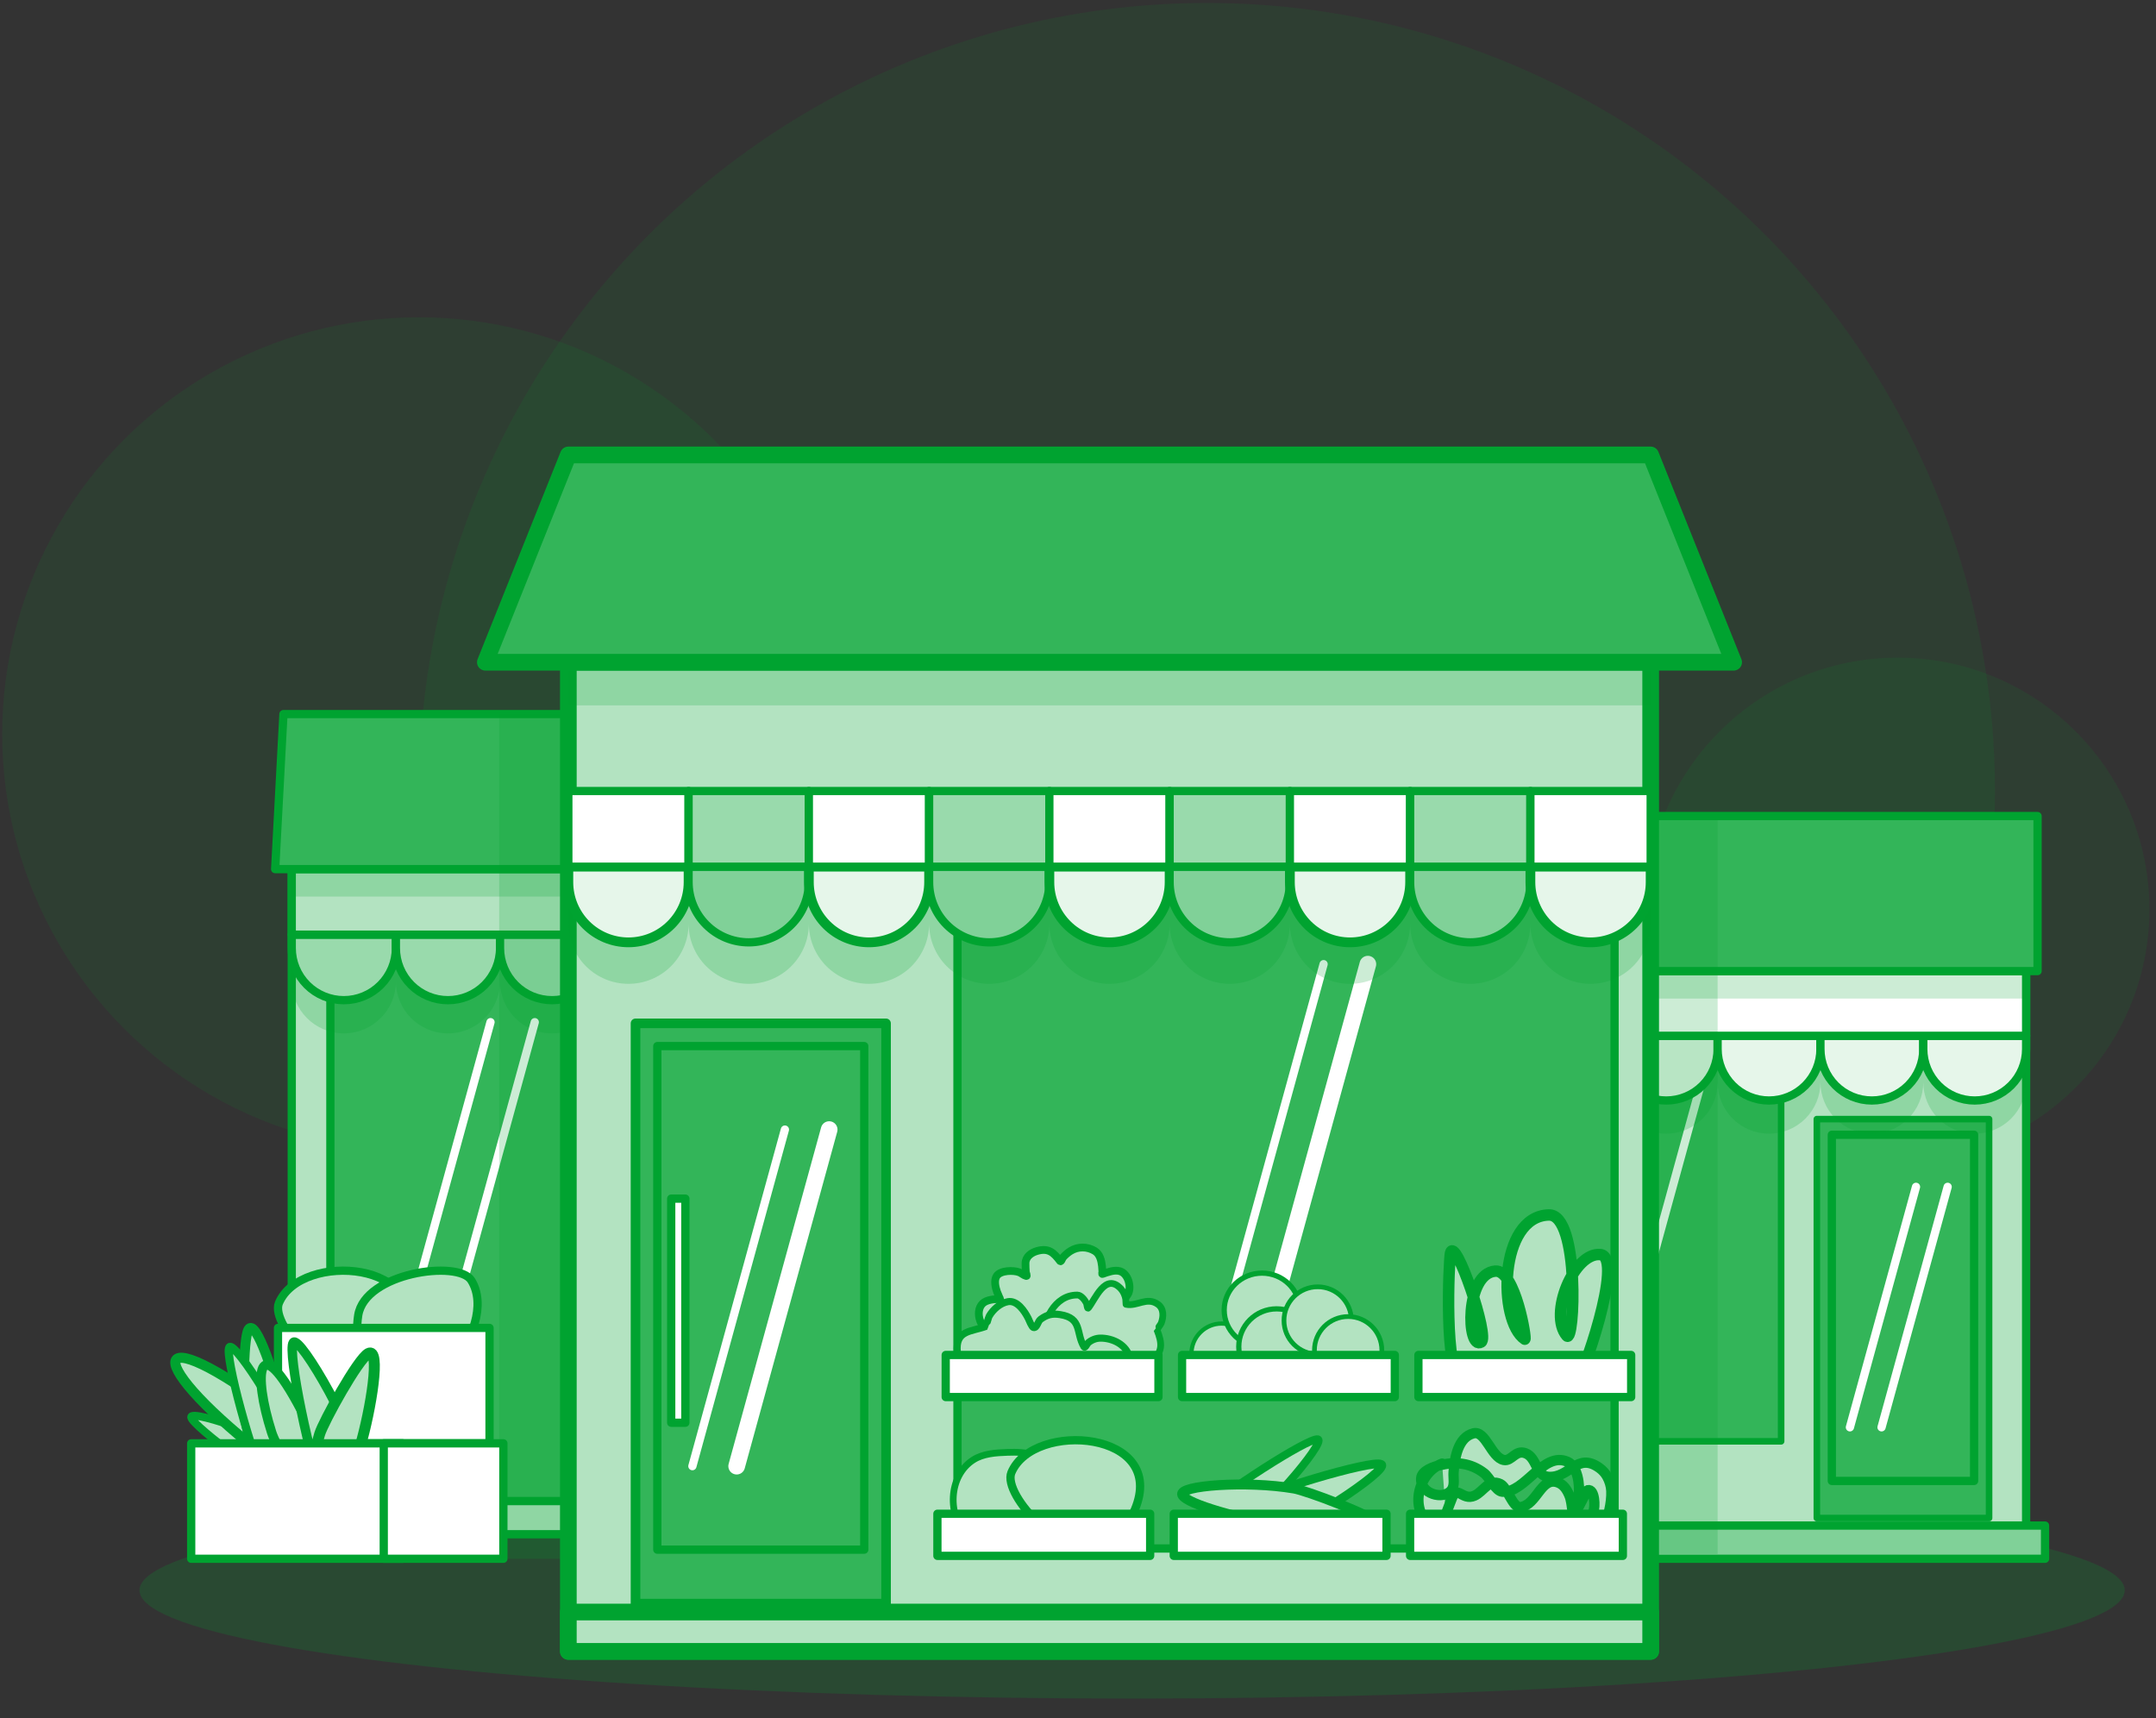 <?xml version="1.0" encoding="UTF-8" standalone="no"?><!DOCTYPE svg PUBLIC "-//W3C//DTD SVG 1.1//EN" "http://www.w3.org/Graphics/SVG/1.1/DTD/svg11.dtd"><svg width="128px" height="102px" version="1.1" xmlns="http://www.w3.org/2000/svg" xmlns:xlink="http://www.w3.org/1999/xlink" xml:space="preserve" xmlns:serif="http://www.serif.com/" style="fill-rule:evenodd;clip-rule:evenodd;stroke-linecap:round;stroke-linejoin:round;stroke-miterlimit:1.5;"><rect width="100%" height="100%" fill="#333333" stroke="none"/><g id="Prodejci"><ellipse cx="67.213" cy="94.409" rx="58.932" ry="6.428" style="fill:#00a330;fill-opacity:0.2;"/><circle cx="24.873" cy="43.578" r="24.743" style="fill:#00a330;fill-opacity:0.1;"/><circle cx="71.656" cy="46.959" r="46.783" style="fill:#00a330;fill-opacity:0.1;"/><circle cx="112.663" cy="53.99" r="14.947" style="fill:#00a330;fill-opacity:0.1;"/><rect x="17.321" y="51.596" width="17.168" height="39.485" style="fill:#b3e3c1;stroke:#00a330;stroke-width:0.49px;"/><rect x="19.614" y="53.226" width="17.168" height="35.885" style="fill:#33b559;stroke:#00a330;stroke-width:0.49px;"/><path d="M35.89,57.457l-0.02,0l0,0.799c0,1.707 -1.384,3.091 -3.091,3.091c-0.001,0 -0.001,0 -0.001,0c-1.707,0 -3.091,-1.384 -3.091,-3.091c0,1.707 -1.384,3.091 -3.091,3.091c-0.001,0 -0.001,0 -0.001,0c-1.707,0 -3.091,-1.384 -3.091,-3.091c0,1.707 -1.384,3.091 -3.091,3.091c-0.001,0 -0.001,0 -0.001,0c-1.707,0 -3.091,-1.384 -3.091,-3.091l0,-0.799l0,-3.89l18.569,0l0,3.89Zm-6.203,0l0,0.004l0,-0.004Z" style="fill:#00a330;fill-opacity:0.2;"/><path d="M23.629,80.662l5.492,-19.98" style="fill:none;stroke:#fff;stroke-width:0.49px;"/><path d="M26.258,80.662l5.491,-19.98" style="fill:none;stroke:#fff;stroke-width:0.49px;"/><path d="M23.03,80.544c0.411,-0.259 0.698,-0.607 0.861,-0.996c1.958,-4.67 -6.016,-5.308 -7.331,-2.195c-0.561,1.327 3.227,5.437 5.538,4.32c0.595,-0.288 1.128,-0.703 1.557,-1.104" style="fill:#b3e3c1;stroke:#00a330;stroke-width:0.49px;"/><path d="M21.662,79.493c-0.022,0.485 0.1,0.92 0.326,1.276c2.716,4.274 7.792,-1.909 5.987,-4.766c-0.769,-1.218 -6.306,-0.454 -6.708,2.08c-0.104,0.654 -0.067,1.329 0.017,1.91" style="fill:#b3e3c1;stroke:#00a330;stroke-width:0.49px;"/><rect x="16.504" y="78.833" width="12.559" height="6.852" style="fill:#fff;stroke:#00a330;stroke-width:0.49px;"/><path d="M18.313,89.262c-2.004,-0.989 -6.868,-4.574 -6.961,-5.122c-0.094,-0.548 5.824,1.522 6.812,2.689c0.988,1.167 2.153,3.422 0.149,2.433Z" style="fill:#b3e3c1;stroke:#00a330;stroke-width:0.47px;"/><path d="M15.502,86.27c-7.364,-5.805 -6.783,-8.426 2.003,-1.599c4.79,3.723 2.461,5.118 -2.003,1.599Z" style="fill:#b3e3c1;stroke:#00a330;stroke-width:0.6px;"/><path d="M16.856,84.052c0.551,2.599 0.882,5.996 0.452,6.424c-0.431,0.428 -2.162,-3.253 -2.722,-6.06c-0.148,-0.741 -0.178,-4.937 0.17,-5.495c0.434,-0.696 1.625,2.893 2.1,5.131Z" style="fill:#b3e3c1;stroke:#00a330;stroke-width:0.59px;"/><path d="M15.957,88.57c-1.007,-2.11 -2.638,-8.111 -2.34,-8.583c0.298,-0.473 3.857,5.124 3.887,6.67c0.029,1.546 -0.54,4.023 -1.547,1.913Z" style="fill:#b3e3c1;stroke:#00a330;stroke-width:0.49px;"/><path d="M17.875,83.695c1.091,2.064 2.754,7.301 2.481,7.788c-0.273,0.487 -3.753,-4.959 -4.232,-6.457c-1.105,-3.461 -0.865,-6.28 1.751,-1.331Z" style="fill:#b3e3c1;stroke:#00a330;stroke-width:0.56px;"/><path d="M19.385,89.229c-0.979,-2.364 -2.352,-9.027 -1.971,-9.53c0.38,-0.502 3.997,5.813 3.903,7.51c-0.094,1.697 -0.952,4.384 -1.932,2.02Z" style="fill:#b3e3c1;stroke:#00a330;stroke-width:0.56px;"/><path d="M21.381,85.874c-0.747,2.556 -2.105,5.714 -2.738,5.89c-0.633,0.176 -0.504,-3.892 0.337,-6.638c0.222,-0.723 2.27,-4.447 2.887,-4.776c0.769,-0.41 0.157,3.322 -0.486,5.524Z" style="fill:#b3e3c1;stroke:#00a330;stroke-width:0.65px;"/><rect x="11.351" y="85.685" width="12.559" height="6.852" style="fill:#fff;stroke:#00a330;stroke-width:0.49px;"/><rect x="22.783" y="85.685" width="7.102" height="6.852" style="fill:#fff;stroke:#00a330;stroke-width:0.49px;"/><path d="M23.504,55.486l-6.183,0l0,0.799c0,0.82 0.325,1.606 0.905,2.186c0.58,0.58 1.366,0.905 2.186,0.905l0.001,0c0.819,0 1.606,-0.325 2.185,-0.905c0.58,-0.58 0.906,-1.366 0.906,-2.186l0,-0.799Z" style="fill:#99daac;stroke:#00a330;stroke-width:0.49px;"/><path d="M29.687,55.486l-6.183,0l0,0.799c0,0.82 0.325,1.606 0.905,2.186c0.58,0.58 1.366,0.905 2.186,0.905c0,0 0,0 0.001,0c0.819,0 1.606,-0.325 2.185,-0.905c0.58,-0.58 0.906,-1.366 0.906,-2.186l0,-0.799Z" style="fill:#99daac;stroke:#00a330;stroke-width:0.49px;"/><path d="M35.87,55.486l-6.183,0l0,0.799c0,0.82 0.325,1.606 0.905,2.186c0.58,0.58 1.366,0.905 2.186,0.905l0,0c0.82,0 1.607,-0.325 2.186,-0.905c0.58,-0.58 0.906,-1.366 0.906,-2.186l0,-0.799Z" style="fill:#99daac;stroke:#00a330;stroke-width:0.49px;"/><rect x="17.321" y="51.596" width="18.569" height="3.89" style="fill:#b3e3c1;stroke:#00a330;stroke-width:0.49px;"/><rect x="17.302" y="51.596" width="17.168" height="1.63" style="fill:#00a330;fill-opacity:0.2;"/><path d="M34.488,51.596l-18.153,0l0.493,-9.204l17.66,0l0,9.204Z" style="fill:#33b559;stroke:#00a330;stroke-width:0.49px;"/><rect x="95.868" y="56.26" width="24.421" height="35.594" style="fill:#b3e3c1;stroke:#00a330;stroke-width:0.49px;"/><rect x="96.548" y="61.881" width="9.196" height="23.684" style="fill:#33b559;stroke:#00a330;stroke-width:0.39px;"/><path d="M93.54,81.861l5.492,-19.98" style="fill:none;stroke:#fff;stroke-width:0.49px;"/><path d="M96.169,81.861l5.492,-19.98" style="fill:none;stroke:#fff;stroke-width:0.49px;"/><rect x="107.864" y="66.436" width="10.226" height="23.684" style="fill:#33b559;stroke:#00a330;stroke-width:0.39px;"/><rect x="108.754" y="67.365" width="8.447" height="20.552" style="fill:#33b559;stroke:#00a330;stroke-width:0.49px;"/><path d="M109.828,84.733l3.924,-14.275" style="fill:none;stroke:#fff;stroke-width:0.49px;"/><path d="M111.706,84.733l3.924,-14.275" style="fill:none;stroke:#fff;stroke-width:0.49px;"/><path d="M108.078,63.461l0,0.789c0,0.809 -0.321,1.586 -0.894,2.158c-0.572,0.573 -1.348,0.894 -2.158,0.894c0,0 0,0 0,0c-0.81,0 -1.586,-0.321 -2.159,-0.894c-0.572,-0.572 -0.894,-1.349 -0.894,-2.158l0,-0.771l0,0.771c0,0.809 -0.321,1.586 -0.894,2.158c-0.572,0.573 -1.349,0.894 -2.158,0.894c0,0 0,0 0,0c-0.81,0 -1.586,-0.321 -2.159,-0.894c-0.572,-0.572 -0.894,-1.349 -0.894,-2.158l0,-0.789l12.21,0Zm12.211,0l0,0.789c0,0.809 -0.322,1.586 -0.894,2.158c-0.573,0.573 -1.349,0.894 -2.159,0.894c0,0 0,0 0,0c-0.81,0 -1.586,-0.321 -2.158,-0.894c-0.573,-0.572 -0.894,-1.349 -0.894,-2.158l0,-0.789l6.105,0Zm-6.105,0l0,0.789c0,0.809 -0.322,1.586 -0.894,2.158c-0.573,0.573 -1.349,0.894 -2.159,0.894c0,0 0,0 0,0c-0.81,0 -1.586,-0.321 -2.159,-0.894c-0.572,-0.572 -0.894,-1.349 -0.894,-2.158l0,-0.789l6.106,0Zm6.105,-3.841l0,3.841l-24.421,0l0,-3.841l24.421,0Z" style="fill:#00a330;fill-opacity:0.2;"/><path d="M101.973,61.491l-6.105,0l0,0.788c0,0.81 0.322,1.586 0.894,2.159c0.573,0.572 1.349,0.894 2.159,0.894l0,0c0.81,0 1.586,-0.322 2.158,-0.894c0.573,-0.573 0.894,-1.349 0.894,-2.159l0,-0.788Z" style="fill:#e6f6ea;stroke:#00a330;stroke-width:0.49px;"/><path d="M108.078,61.491l-6.105,0l0,0.788c0,0.81 0.322,1.586 0.894,2.159c0.573,0.572 1.349,0.894 2.159,0.894l0,0c0.81,0 1.586,-0.322 2.158,-0.894c0.573,-0.573 0.894,-1.349 0.894,-2.159l0,-0.788Z" style="fill:#e6f6ea;stroke:#00a330;stroke-width:0.49px;"/><path d="M114.184,61.491l-6.106,0l0,0.788c0,0.81 0.322,1.586 0.894,2.159c0.573,0.572 1.349,0.894 2.159,0.894l0,0c0.81,0 1.586,-0.322 2.159,-0.894c0.572,-0.573 0.894,-1.349 0.894,-2.159l0,-0.788Z" style="fill:#e6f6ea;stroke:#00a330;stroke-width:0.49px;"/><path d="M120.289,61.491l-6.105,0l0,0.788c0,0.81 0.321,1.586 0.894,2.159c0.572,0.572 1.348,0.894 2.158,0.894l0,0c0.81,0 1.586,-0.322 2.159,-0.894c0.572,-0.573 0.894,-1.349 0.894,-2.159l0,-0.788Z" style="fill:#e6f6ea;stroke:#00a330;stroke-width:0.49px;"/><rect x="95.868" y="57.65" width="24.421" height="3.841" style="fill:#fff;stroke:#00a330;stroke-width:0.49px;"/><rect x="95.868" y="57.65" width="24.421" height="1.63" style="fill:#00a330;fill-opacity:0.2;"/><rect x="95.104" y="48.446" width="25.864" height="9.204" style="fill:#33b559;stroke:#00a330;stroke-width:0.49px;"/><rect x="97.567" y="90.566" width="23.846" height="1.971" style="fill:#80d198;stroke:#00a330;stroke-width:0.49px;"/><rect x="77.737" y="48.66" width="24.237" height="43.596" style="fill:#00a330;fill-opacity:0.2;"/><rect x="29.636" y="42.392" width="22.968" height="50.145" style="fill:#00a330;fill-opacity:0.2;"/><rect x="33.742" y="39.314" width="64.257" height="58.721" style="fill:#b3e3c1;stroke:#00a330;stroke-width:0.99px;"/><rect x="33.742" y="39.314" width="64.257" height="2.561" style="fill:#00a330;fill-opacity:0.2;"/><path d="M97.998,27.008l-64.256,0l-4.927,12.306l74.11,0l-4.927,-12.306Z" style="fill:#33b559;stroke:#00a330;stroke-width:0.99px;"/><rect x="56.844" y="51.451" width="39.011" height="40.477" style="fill:#33b559;stroke:#00a330;stroke-width:0.49px;"/><path d="M85.837,89.89c0.075,-0.197 0.15,-0.395 0.226,-0.593c0.08,-0.209 0.067,-0.165 0.142,-0.364c0.301,-0.805 0.614,0.175 1.325,-0.136c0.562,-0.246 0.845,-1.028 1.546,-0.696c0.418,0.198 0.736,1.434 1.19,1.372c0.983,-0.134 1.215,-1.804 2.199,-1.474c0.352,0.118 0.555,0.418 0.704,0.773c0.217,0.52 0.134,1.322 0.42,1.796c0.606,1.003 1.779,-0.157 1.952,-0.909c0.081,-0.356 0.139,-0.777 0.122,-1.147c-0.013,-0.303 -0.109,-0.603 -0.251,-0.86c-0.115,-0.21 -0.279,-0.38 -0.464,-0.513c-1.329,-0.95 -1.736,0.62 -3.019,0.534c-0.751,-0.05 -0.678,-1.145 -1.363,-1.4c-0.601,-0.225 -0.822,0.493 -1.287,0.4c-0.745,-0.149 -1.076,-1.768 -1.802,-1.582c-0.909,0.232 -1.113,1.43 -1.179,2.302c-0.027,0.355 0.096,0.781 -0.132,1.074c-0.474,0.609 -1.867,0.217 -1.791,-0.718c0.038,-0.465 0.799,-0.689 1.083,-0.759c0.935,-0.232 1.843,-0.157 2.652,0.467c0.335,0.258 0.691,1.067 1.08,1.1c1.344,0.115 2.426,-2.424 3.876,-1.775c0.609,0.273 0.736,1.377 0.66,1.987c-0.025,0.205 -0.064,0.41 -0.112,0.609c-0.031,0.132 -0.194,0.476 -0.095,0.396c0.16,-0.131 0.669,-1.29 0.741,-1.308c0.429,-0.107 0.46,1.027 0.329,1.276c-1.322,2.503 -3.995,2.312 -6.189,2.021c-1.182,-0.157 -2.417,-0.353 -3.419,-1.131c-1.377,-1.068 -0.753,-3.228 0.636,-3.745" style="fill:#b3e3c1;stroke:#00a330;stroke-width:0.61px;"/><path d="M93.539,82.118c0.337,-0.064 2.922,-7.502 1.473,-7.639c-1.573,-0.149 -3.089,3.537 -1.994,4.822c0.468,0.55 0.783,-7.22 -1.065,-7.174c-2.991,0.076 -3.018,6.313 -1.428,7.375c0.129,0.086 -0.559,-4.135 -1.747,-4.041c-1.819,0.145 -1.704,4.693 -0.849,4.216c0.532,-0.297 -1.553,-6.383 -1.814,-5.286c-0.094,0.394 -0.404,7.277 0.673,7.49c0.963,0.19 5.694,0.19 6.751,0.237Z" style="fill:#b3e3c1;stroke:#00a330;stroke-width:0.68px;"/><path d="M73.089,77.218l5.492,-19.98" style="fill:none;stroke:#fff;stroke-width:0.49px;"/><path d="M75.718,77.218l5.491,-19.98" style="fill:none;stroke:#fff;stroke-width:0.99px;"/><path d="M58.992,79.059c-0.743,0.025 -1.17,-1.177 -0.653,-1.677c0.228,-0.221 0.703,-0.274 1.02,-0.25c0.048,0.003 -0.025,-0.094 -0.041,-0.14c-0.033,-0.1 -0.086,-0.192 -0.122,-0.292c-0.093,-0.259 -0.197,-0.691 -0.023,-0.951c0.226,-0.337 0.99,-0.35 1.332,-0.22c0.133,0.051 0.288,0.191 0.421,0.221c0.082,0.019 -0.019,-0.167 -0.025,-0.25c-0.011,-0.168 -0.018,-0.338 -0.017,-0.506c0.005,-0.391 0.343,-0.631 0.692,-0.73c0.674,-0.192 0.979,0.095 1.36,0.599c0.058,0.078 0.12,-0.152 0.183,-0.225c0.12,-0.138 0.288,-0.282 0.446,-0.379c0.441,-0.271 0.987,-0.263 1.426,0.002c0.302,0.183 0.396,0.561 0.433,0.891c0.012,0.105 0.019,0.211 0.024,0.317c0.003,0.054 -0.04,0.179 0.01,0.161c0.306,-0.107 0.701,-0.262 1.029,-0.166c0.48,0.141 0.695,0.904 0.5,1.321c-0.191,0.408 -0.783,0.64 -1.15,0.837" style="fill:#b3e3c1;stroke:#00a330;stroke-width:0.46px;"/><path d="M61.946,79.591c-0.073,-1.147 0.659,-2.729 2.019,-2.71c0.213,0.003 0.427,0.277 0.525,0.459c0.053,0.097 0.056,0.395 0.126,0.308c0.411,-0.516 1.008,-2.12 1.925,-1.146c0.148,0.157 0.259,0.402 0.292,0.617c0,0.006 0.019,0.312 0.019,0.312c0.656,0.141 1.234,-0.468 1.889,-0.003c0.364,0.258 0.346,0.746 0.196,1.131c-0.021,0.052 -0.254,0.375 -0.252,0.38c0.31,0.777 0.412,1.404 -0.461,1.915" style="fill:#b3e3c1;stroke:#00a330;stroke-width:0.4px;"/><path d="M67.058,80.589c-0.165,-0.76 -1.01,-1.161 -1.739,-1.15c-0.252,0.004 -0.507,0.103 -0.7,0.265c-0.093,0.078 -0.2,0.357 -0.262,0.252c-0.494,-0.828 -0.094,-1.7 -1.408,-1.912c-0.471,-0.076 -0.787,-0.003 -1.17,0.278c-0.173,0.127 -0.207,0.523 -0.418,0.489c-0.107,-0.018 -0.27,-0.457 -0.318,-0.551c-0.208,-0.409 -0.648,-1.083 -1.201,-0.985c-0.463,0.082 -0.892,0.467 -1.118,0.866c-0.035,0.06 -0.187,0.6 -0.192,0.602c-0.89,0.329 -1.824,0.216 -1.696,1.526c0.02,0.2 0.065,0.432 0.206,0.585" style="fill:#b3e3c1;stroke:#00a330;stroke-width:0.42px;"/><path d="M58.81,91.5c0.373,0.2 0.792,0.261 1.21,0.288c2.167,0.139 2.87,-1.597 2.448,-3.463c-0.167,-0.741 -0.198,-1.578 -1.021,-1.912c-0.5,-0.203 -1.104,-0.212 -1.637,-0.193c-0.681,0.025 -1.437,0.068 -2.028,0.447c-1.484,0.953 -1.567,3.332 -0.329,4.537c0.398,0.388 1.016,0.553 1.528,0.724" style="fill:#b3e3c1;stroke:#00a330;stroke-width:0.4px;"/><path d="M66.517,90.608c0.411,-0.258 0.698,-0.607 0.861,-0.996c1.959,-4.67 -6.016,-5.307 -7.331,-2.194c-0.56,1.326 3.227,5.436 5.538,4.32c0.595,-0.288 1.129,-0.704 1.558,-1.104" style="fill:#b3e3c1;stroke:#00a330;stroke-width:0.49px;"/><path d="M70.964,90.115c1.64,-1.518 6.726,-4.778 7.272,-4.669c0.545,0.108 -3.504,4.894 -4.947,5.4c-1.443,0.506 -3.966,0.787 -2.325,-0.731Z" style="fill:#b3e3c1;stroke:#00a330;stroke-width:0.47px;"/><path d="M72.757,89.697c2.239,-1.129 8.705,-3.055 9.247,-2.762c0.543,0.293 -5.326,4.215 -7.022,4.304c-1.697,0.089 -4.464,-0.412 -2.225,-1.542Z" style="fill:#b3e3c1;stroke:#00a330;stroke-width:0.52px;"/><path d="M76.35,90.617c-2.624,-0.414 -5.915,-1.32 -6.161,-1.875c-0.246,-0.555 3.811,-0.855 6.633,-0.375c0.744,0.127 4.674,1.599 5.071,2.124c0.494,0.654 -3.283,0.483 -5.543,0.126Z" style="fill:#b3e3c1;stroke:#00a330;stroke-width:0.59px;"/><circle cx="72.528" cy="80.368" r="1.794" style="fill:#b3e3c1;stroke:#00a330;stroke-width:0.25px;"/><ellipse cx="74.925" cy="77.774" rx="2.246" ry="2.194" style="fill:#b3e3c1;stroke:#00a330;stroke-width:0.31px;"/><circle cx="75.791" cy="79.947" r="2.246" style="fill:#b3e3c1;stroke:#00a330;stroke-width:0.31px;"/><circle cx="78.23" cy="78.393" r="2.001" style="fill:#b3e3c1;stroke:#00a330;stroke-width:0.28px;"/><circle cx="80.038" cy="80.16" r="2.001" style="fill:#b3e3c1;stroke:#00a330;stroke-width:0.28px;"/><rect x="37.73" y="60.752" width="14.874" height="34.449" style="fill:#33b559;stroke:#00a330;stroke-width:0.57px;"/><rect x="39.024" y="62.102" width="12.286" height="29.894" style="fill:#33b559;stroke:#00a330;stroke-width:0.49px;"/><path d="M39.849,71.157l0,13.305l0.84,0l0,-13.305l-0.84,0Z" style="fill:#fff;stroke:#00a330;stroke-width:0.49px;"/><path d="M41.107,87.039l5.492,-19.98" style="fill:none;stroke:#fff;stroke-width:0.49px;"/><path d="M43.736,87.039l5.491,-19.98" style="fill:none;stroke:#fff;stroke-width:0.99px;"/><rect x="33.742" y="95.699" width="64.257" height="2.337" style="fill:#b3e3c1;stroke:#00a330;stroke-width:0.99px;"/><rect x="56.146" y="80.438" width="12.631" height="2.5" style="fill:#fff;stroke:#00a330;stroke-width:0.49px;"/><rect x="70.178" y="80.438" width="12.631" height="2.5" style="fill:#fff;stroke:#00a330;stroke-width:0.49px;"/><rect x="84.21" y="80.438" width="12.631" height="2.5" style="fill:#fff;stroke:#00a330;stroke-width:0.49px;"/><rect x="55.653" y="89.865" width="12.631" height="2.5" style="fill:#fff;stroke:#00a330;stroke-width:0.49px;"/><rect x="69.685" y="89.865" width="12.631" height="2.5" style="fill:#fff;stroke:#00a330;stroke-width:0.49px;"/><rect x="83.717" y="89.865" width="12.631" height="2.5" style="fill:#fff;stroke:#00a330;stroke-width:0.49px;"/><path d="M62.3,53.914l0,0.923c0,0.946 -0.376,1.854 -1.045,2.524c-0.67,0.669 -1.578,1.045 -2.525,1.045l0,0c-0.947,0 -1.855,-0.376 -2.524,-1.045c-0.669,-0.67 -1.045,-1.578 -1.045,-2.524l0,-0.873l0,0.873c0,0.946 -0.377,1.854 -1.046,2.524c-0.669,0.669 -1.577,1.045 -2.524,1.045l0,0c-0.947,0 -1.855,-0.376 -2.525,-1.045c-0.669,-0.67 -1.045,-1.578 -1.045,-2.524l0,-0.923l14.279,0Zm-14.279,0l0,0.923c0,0.946 -0.376,1.854 -1.046,2.524c-0.669,0.669 -1.577,1.045 -2.524,1.045l0,0c-0.947,0 -1.855,-0.376 -2.524,-1.045c-0.67,-0.67 -1.046,-1.578 -1.046,-2.524l0,-0.923l7.14,0Zm-7.14,0l0,0.923c0,0.946 -0.376,1.854 -1.045,2.524c-0.67,0.669 -1.578,1.045 -2.524,1.045l-0.001,0c-0.946,0 -1.854,-0.376 -2.524,-1.045c-0.669,-0.67 -1.045,-1.578 -1.045,-2.524l0,-0.923l7.139,0Zm28.559,0l0,0.923c0,0.946 -0.376,1.854 -1.046,2.524c-0.669,0.669 -1.577,1.045 -2.524,1.045l0,0c-0.947,0 -1.855,-0.376 -2.524,-1.045c-0.67,-0.67 -1.046,-1.578 -1.046,-2.524l0,-0.923l7.14,0Zm28.558,0l0,0.923c0,0.946 -0.376,1.854 -1.045,2.524c-0.67,0.669 -1.578,1.045 -2.524,1.045l-0.001,0c-0.946,0 -1.854,-0.376 -2.524,-1.045c-0.669,-0.67 -1.045,-1.578 -1.045,-2.524l0,-0.923l7.139,0Zm-14.279,0l0,0.923c0,0.946 -0.376,1.854 -1.045,2.524c-0.67,0.669 -1.578,1.045 -2.525,1.045l0,0c-0.947,0 -1.855,-0.376 -2.524,-1.045c-0.669,-0.67 -1.046,-1.578 -1.046,-2.524l0,-0.904l0,0.904c0,0.946 -0.376,1.854 -1.045,2.524c-0.67,0.669 -1.578,1.045 -2.524,1.045l-0.001,0c-0.946,0 -1.854,-0.376 -2.524,-1.045c-0.669,-0.67 -1.045,-1.578 -1.045,-2.524l0,-0.923l14.279,0Zm7.14,0l0,0.923c0,0.946 -0.376,1.854 -1.046,2.524c-0.669,0.669 -1.577,1.045 -2.524,1.045l0,0c-0.947,0 -1.855,-0.376 -2.524,-1.045c-0.67,-0.67 -1.046,-1.578 -1.046,-2.524l0,-0.923l7.14,0Zm-21.419,-4.491l7.139,0l0,4.491l-7.139,0l0,-4.491Zm7.139,0l21.419,0l0,4.491l-21.419,0l0,-4.491Zm-35.698,0l14.28,0l0,4.491l-14.28,0l0,-4.491Zm14.28,0l14.279,0l0,4.491l-14.279,0l0,-4.491Zm-21.419,0l7.139,0l0,4.491l-7.139,0l0,-4.491Z" style="fill:#00a330;fill-opacity:0.2;"/><path d="M40.881,51.451l-7.139,0l0,0.922c0,0.947 0.376,1.855 1.045,2.524c0.67,0.67 1.578,1.046 2.524,1.046c0,0 0,0 0,0c0.947,0 1.855,-0.376 2.525,-1.046c0.669,-0.669 1.045,-1.577 1.045,-2.524c0,-0.54 0,-0.922 0,-0.922Z" style="fill:#e6f6ea;stroke:#00a330;stroke-width:0.58px;"/><path d="M48.021,51.451l-7.14,0l0,0.922c0,0.947 0.376,1.855 1.046,2.524c0.669,0.67 1.577,1.046 2.524,1.046c0,0 0,0 0,0c0.947,0 1.855,-0.376 2.524,-1.046c0.67,-0.669 1.046,-1.577 1.046,-2.524c0,-0.54 0,-0.922 0,-0.922Z" style="fill:#80d198;stroke:#00a330;stroke-width:0.49px;"/><path d="M55.161,51.451l-7.14,0l0,0.922c0,0.947 0.376,1.855 1.045,2.524c0.67,0.67 1.578,1.046 2.525,1.046c0,0 0,0 0,0c0.946,0 1.854,-0.376 2.524,-1.046c0.669,-0.669 1.046,-1.577 1.046,-2.524c0,-0.54 0,-0.922 0,-0.922Z" style="fill:#e6f6ea;stroke:#00a330;stroke-width:0.58px;"/><path d="M62.3,51.451l-7.139,0l0,0.922c0,0.947 0.376,1.855 1.045,2.524c0.67,0.67 1.578,1.046 2.524,1.046c0,0 0,0 0,0c0.947,0 1.855,-0.376 2.525,-1.046c0.669,-0.669 1.045,-1.577 1.045,-2.524c0,-0.54 0,-0.922 0,-0.922Z" style="fill:#80d198;stroke:#00a330;stroke-width:0.49px;"/><path d="M69.44,51.451l-7.14,0l0,0.922c0,0.947 0.376,1.855 1.046,2.524c0.669,0.67 1.577,1.046 2.524,1.046c0,0 0,0 0,0c0.947,0 1.855,-0.376 2.524,-1.046c0.67,-0.669 1.046,-1.577 1.046,-2.524c0,-0.54 0,-0.922 0,-0.922Z" style="fill:#e6f6ea;stroke:#00a330;stroke-width:0.58px;"/><path d="M76.579,51.451l-7.139,0l0,0.922c0,0.947 0.376,1.855 1.045,2.524c0.67,0.67 1.578,1.046 2.525,1.046c0,0 0,0 0,0c0.946,0 1.854,-0.376 2.524,-1.046c0.669,-0.669 1.045,-1.577 1.045,-2.524c0,-0.54 0,-0.922 0,-0.922Z" style="fill:#80d198;stroke:#00a330;stroke-width:0.49px;"/><path d="M83.719,51.451l-7.14,0l0,0.922c0,0.947 0.377,1.855 1.046,2.524c0.669,0.67 1.577,1.046 2.524,1.046c0,0 0,0 0,0c0.947,0 1.855,-0.376 2.525,-1.046c0.669,-0.669 1.045,-1.577 1.045,-2.524c0,-0.54 0,-0.922 0,-0.922Z" style="fill:#e6f6ea;stroke:#00a330;stroke-width:0.58px;"/><path d="M90.859,51.451l-7.14,0l0,0.922c0,0.947 0.376,1.855 1.046,2.524c0.669,0.67 1.577,1.046 2.524,1.046c0,0 0,0 0,0c0.947,0 1.855,-0.376 2.524,-1.046c0.67,-0.669 1.046,-1.577 1.046,-2.524c0,-0.54 0,-0.922 0,-0.922Z" style="fill:#80d198;stroke:#00a330;stroke-width:0.49px;"/><path d="M97.998,51.451l-7.139,0l0,0.922c0,0.947 0.376,1.855 1.045,2.524c0.67,0.67 1.578,1.046 2.524,1.046c0.001,0 0.001,0 0.001,0c0.946,0 1.854,-0.376 2.524,-1.046c0.669,-0.669 1.045,-1.577 1.045,-2.524c0,-0.54 0,-0.922 0,-0.922Z" style="fill:#e6f6ea;stroke:#00a330;stroke-width:0.58px;"/><rect x="33.742" y="46.959" width="7.14" height="4.492" style="fill:#fff;stroke:#00a330;stroke-width:0.49px;"/><rect x="40.881" y="46.959" width="7.14" height="4.492" style="fill:#99daac;stroke:#00a330;stroke-width:0.49px;"/><rect x="48.021" y="46.959" width="7.14" height="4.492" style="fill:#fff;stroke:#00a330;stroke-width:0.49px;"/><rect x="55.161" y="46.959" width="7.14" height="4.492" style="fill:#99daac;stroke:#00a330;stroke-width:0.49px;"/><rect x="62.3" y="46.959" width="7.14" height="4.492" style="fill:#fff;stroke:#00a330;stroke-width:0.49px;"/><rect x="69.44" y="46.959" width="7.14" height="4.492" style="fill:#99daac;stroke:#00a330;stroke-width:0.49px;"/><rect x="76.579" y="46.959" width="7.14" height="4.492" style="fill:#fff;stroke:#00a330;stroke-width:0.49px;"/><rect x="83.719" y="46.959" width="7.14" height="4.492" style="fill:#99daac;stroke:#00a330;stroke-width:0.49px;"/><rect x="90.859" y="46.959" width="7.14" height="4.492" style="fill:#fff;stroke:#00a330;stroke-width:0.49px;"/></g></svg>